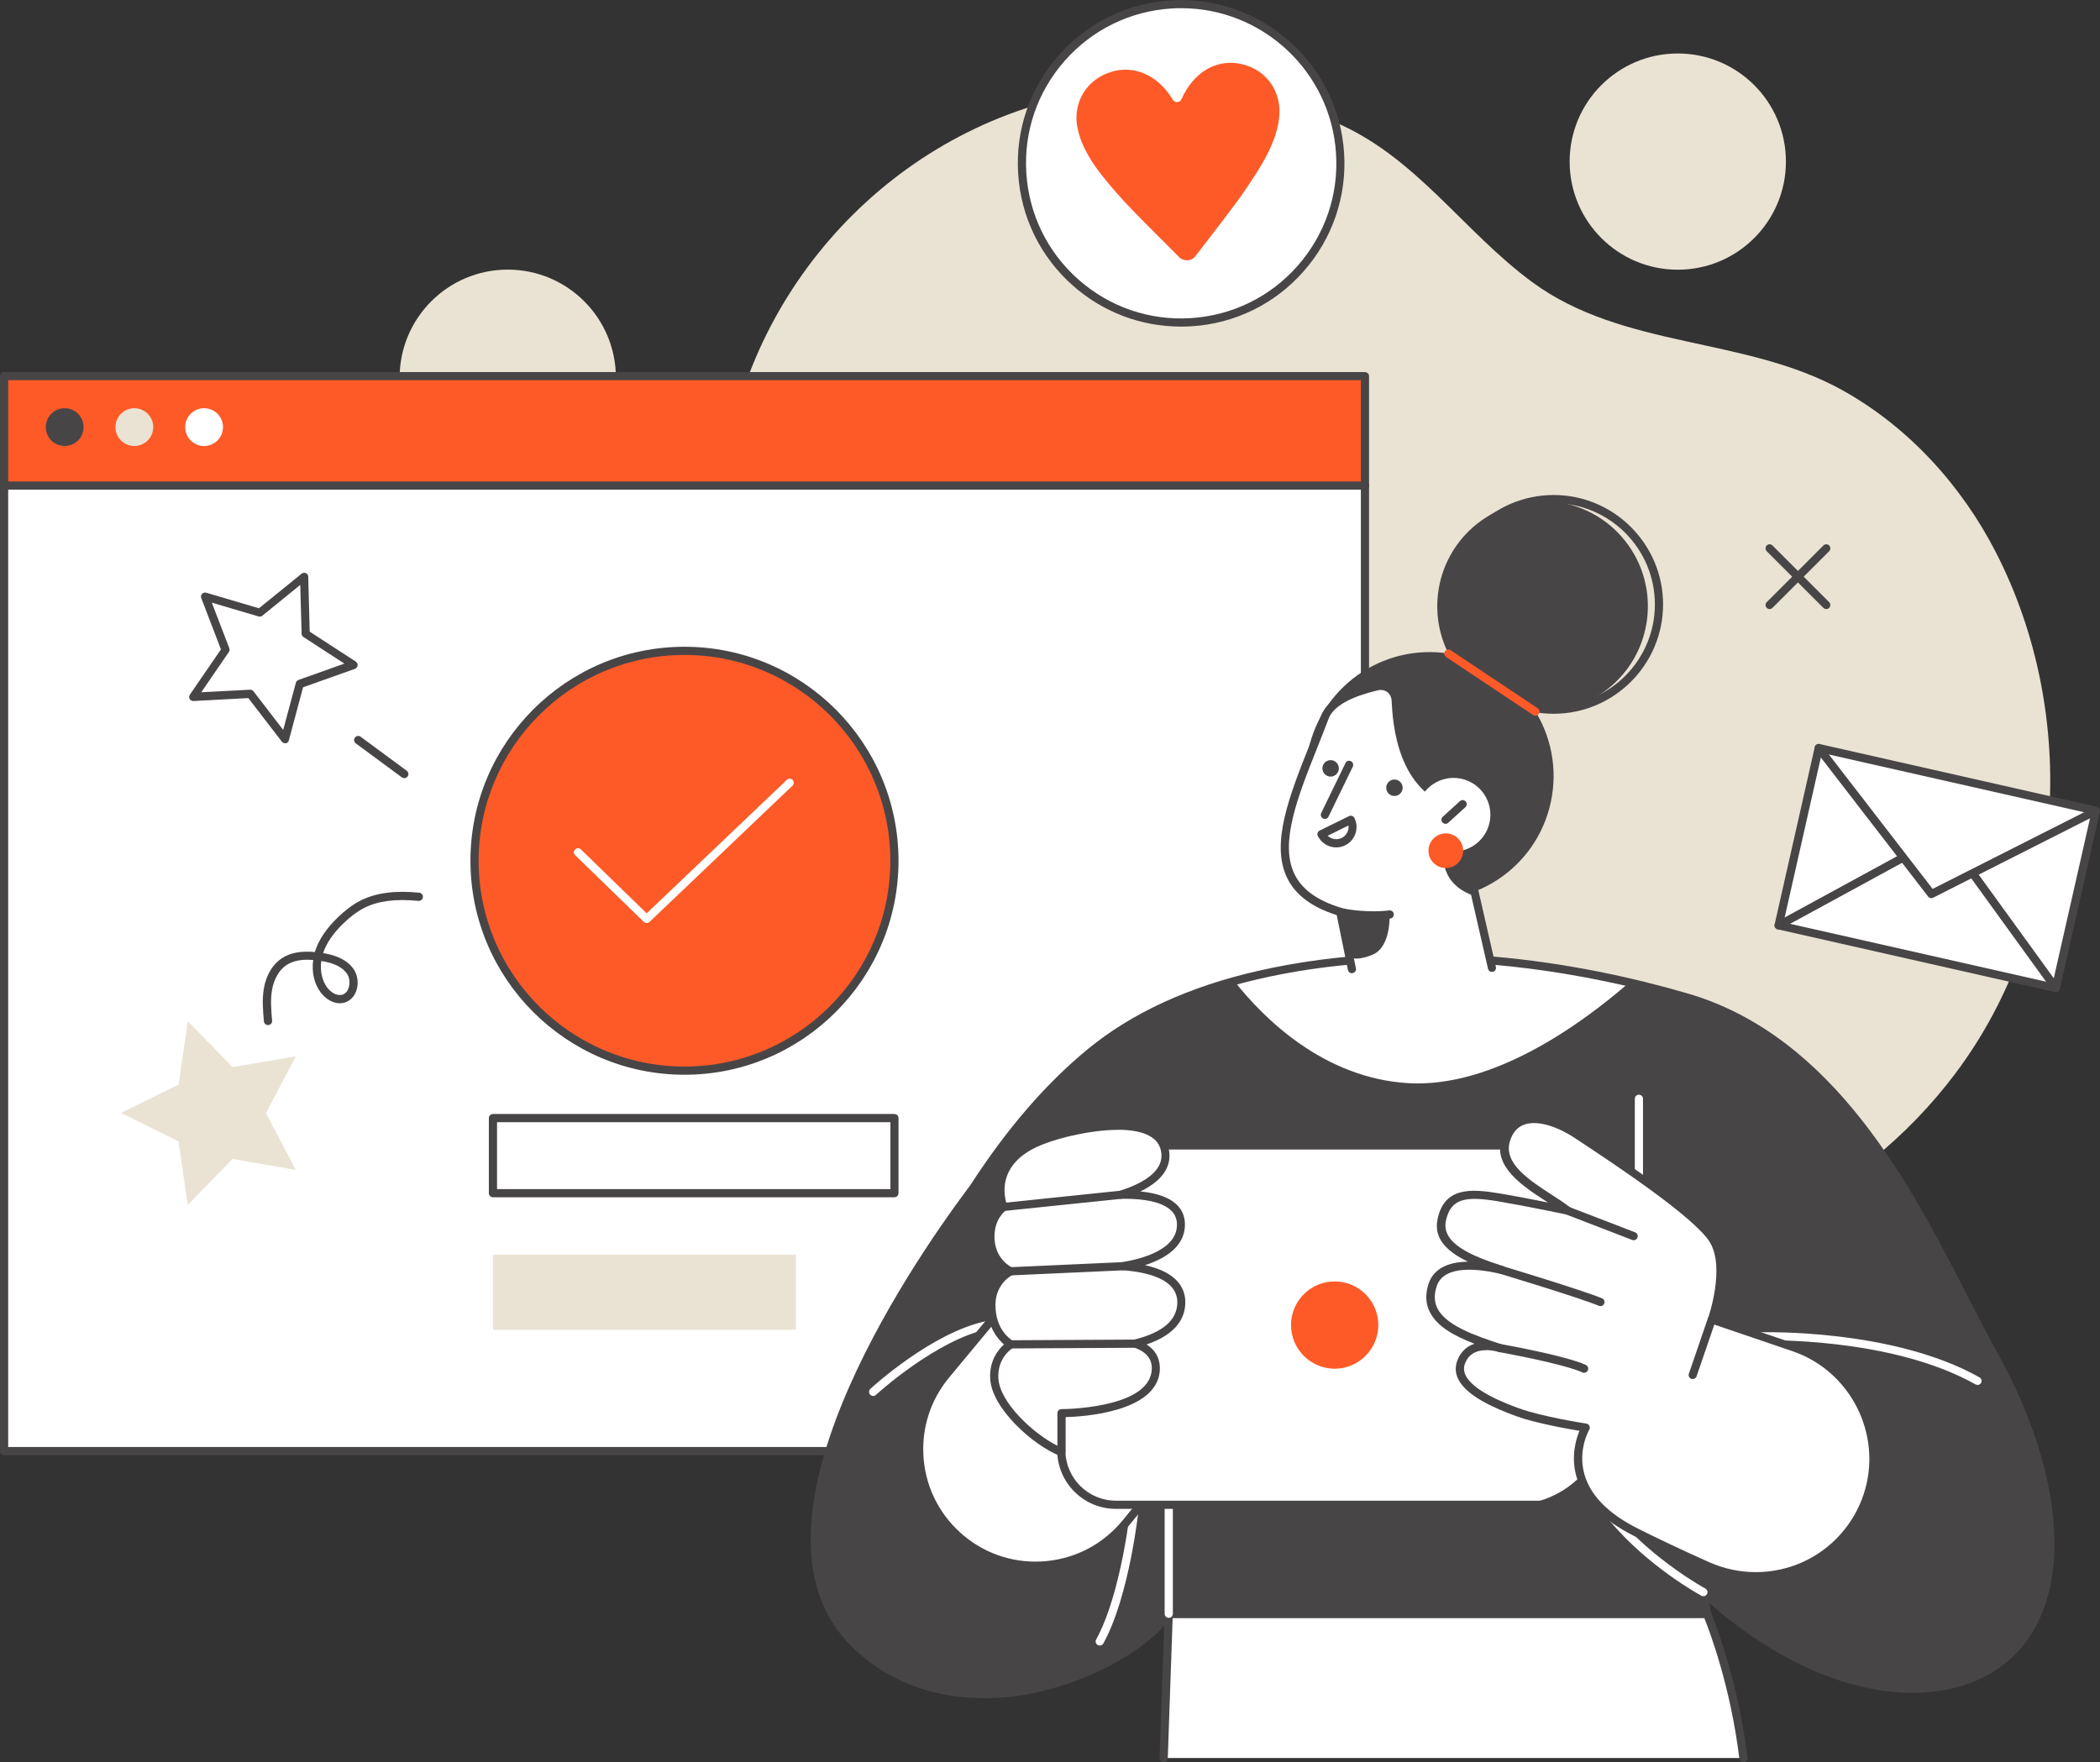 <?xml version="1.0" encoding="UTF-8"?><svg id="a" xmlns="http://www.w3.org/2000/svg" viewBox="0 0 215.56 180.91"><rect x="0" y="0" width="215.56" height="180.91" fill="#333333" stroke="none"/><defs><style>.b{fill:#eae3d3;}.c{fill:#fff;}.d{fill:#fd5a28;}.e{fill:#484547;}</style></defs><path class="b" d="M63.22,38.78c0-6.13-4.97-11.1-11.1-11.1s-11.1,4.97-11.1,11.1c0,6.13,4.97,11.1,11.1,11.1s11.1-4.97,11.1-11.1Z"/><path class="b" d="M94.99,99.95c-5.81-6.38-10.83-13.43-14.69-21.15-3.78-7.55-6.24-15.87-6.31-24.31-.17-19.81,13.22-37.81,32.09-43.62,1.45-.45,2.92-.82,4.4-1.11,8.88-1.76,18.27-.74,26.59,2.8,8.27,3.53,13.13,11.19,20.19,16.39,9.38,6.91,21.91,5.56,31.89,11.13,6.76,3.77,12.2,9.76,15.72,16.62,8.6,16.76,7.29,38.23-4.12,53.46-9.88,13.19-25.93,20.66-42.2,21.61-2.88,.17-5.77,.13-8.64-.1-8.29-.66-16.5-2.98-23.73-7.13-11.4-6.54-22.24-14.76-31.19-24.59Z"/><g><g><rect class="c" x=".42" y="38.62" width="139.69" height="110.37"/><rect class="d" x=".42" y="38.62" width="139.69" height="11.23"/><path class="e" d="M140.11,149.4H.42c-.23,0-.42-.19-.42-.42V38.62c0-.23,.19-.42,.42-.42H140.11c.23,0,.42,.19,.42,.42v110.37c0,.23-.19,.42-.42,.42ZM.84,148.56H139.69V39.03H.84v109.53Z"/><path class="e" d="M140.11,50.27H.42c-.23,0-.42-.19-.42-.42s.19-.42,.42-.42H140.11c.23,0,.42,.19,.42,.42s-.19,.42-.42,.42Z"/></g><g><circle class="e" cx="6.64" cy="43.85" r="1.94"/><path class="c" d="M22.89,43.85c0,1.07-.87,1.94-1.94,1.94s-1.94-.87-1.94-1.94,.87-1.94,1.94-1.94,1.94,.87,1.94,1.94Z"/><path class="b" d="M15.73,43.85c0,1.07-.87,1.94-1.94,1.94s-1.94-.87-1.94-1.94,.87-1.94,1.94-1.94,1.94,.87,1.94,1.94Z"/></g></g><g><circle class="d" cx="70.26" cy="88.37" r="21.55" transform="translate(-41.91 75.57) rotate(-45)"/><path class="e" d="M70.26,110.34c-12.11,0-21.97-9.85-21.97-21.97s9.85-21.97,21.97-21.97,21.97,9.85,21.97,21.97-9.85,21.97-21.97,21.97Zm0-43.1c-11.65,0-21.13,9.48-21.13,21.13s9.48,21.13,21.13,21.13,21.13-9.48,21.13-21.13-9.48-21.13-21.13-21.13Z"/><path class="c" d="M66.37,94.76c-.11,0-.21-.04-.29-.12l-7.04-6.84c-.17-.16-.17-.43,0-.59,.16-.17,.43-.17,.59,0l6.75,6.56,14.39-13.71c.17-.16,.43-.15,.59,.01,.16,.17,.15,.43-.01,.59l-14.68,13.99c-.08,.08-.19,.12-.29,.12Z"/></g><path class="e" d="M91.81,122.92H50.6c-.23,0-.42-.19-.42-.42v-7.71c0-.23,.19-.42,.42-.42h41.21c.23,0,.42,.19,.42,.42v7.71c0,.23-.19,.42-.42,.42Zm-40.79-.84h40.38v-6.87H51.02v6.87Z"/><rect class="b" x="50.6" y="128.81" width="31.1" height="7.71"/><path class="e" d="M204.61,139c-6.08-10.91-13.89-31.49-31.54-36.62-14.16-4.11-29.69-5.52-43.86-2.29-6.21,1.41-12.32,3.86-17.28,7.93-4.77,3.92-8.66,8.75-12,13.91-.5,.77-26.22,33.41-12.07,46.94,10.75,10.28,28.02,2.62,32.11-3.2h55.25l-.37-2.22c13.16,12.13,27.51,12.47,32.99,4.56,4.06-5.86,3.71-16.56-3.24-29.02Z"/><path class="c" d="M144.49,111.2c8.76,.55,17.88-6.09,22.76-10.34-12.52-2.89-25.79-3.56-38.04-.78-.84,.19-1.69,.41-2.52,.64,3.07,3.89,9.19,9.94,17.8,10.48Z"/><path class="c" d="M119.97,165.68h55.25s2.69,6.21,3.74,14.81h-59.51l.52-14.81Z"/><path class="e" d="M119.45,180.91c-.25,0-.43-.2-.42-.43l.52-14.81c0-.23,.19-.4,.42-.4h55.26c.17,0,.32,.1,.38,.25,.03,.06,2.72,6.37,3.77,14.93,.03,.23-.14,.44-.37,.47-.23,.03-.44-.14-.47-.37-.91-7.47-3.1-13.2-3.6-14.44h-54.57l-.5,14.41c0,.23-.19,.4-.42,.4Z"/><path class="e" d="M100.97,174.34c-4.07,0-9.11-1.06-13.4-5.16-12.68-12.12,5.78-39.12,11.74-47.11,.15-.2,.24-.32,.27-.36,3.79-5.85,7.74-10.43,12.09-14.01,4.52-3.71,10.39-6.41,17.45-8.02,16.76-3.81,33.21-.86,44.07,2.3,15.11,4.39,23.05,19.89,28.84,31.21,1.04,2.02,2.02,3.94,2.95,5.61,6.5,11.66,7.73,22.95,3.21,29.46-2.1,3.03-5.56,4.96-9.75,5.42-7.16,.79-15.48-2.52-22.98-9.1l.17,1.04c.02,.12-.01,.25-.09,.34-.08,.09-.2,.15-.32,.15h-55.04c-2.57,3.46-9.48,7.4-16.84,8.13-.74,.07-1.53,.12-2.37,.12Zm44.76-75.63c-5.31,0-10.86,.51-16.43,1.78-6.93,1.58-12.69,4.22-17.1,7.85-4.28,3.52-8.18,8.04-11.92,13.82-.03,.04-.13,.18-.3,.41-5.86,7.85-24.02,34.35-11.83,46,4.94,4.72,10.94,5.23,15.11,4.82,7.25-.71,14.01-4.6,16.37-7.95,.08-.11,.21-.18,.34-.18h54.76l-.29-1.73c-.03-.18,.06-.35,.21-.44,.16-.08,.35-.06,.48,.06,7.54,6.95,16.01,10.49,23.21,9.69,3.99-.44,7.16-2.19,9.15-5.06,4.33-6.25,3.08-17.2-3.26-28.58-.94-1.68-1.92-3.6-2.96-5.63-5.73-11.18-13.57-26.5-28.33-30.79-7.14-2.07-16.73-4.07-27.22-4.07Zm-41.32,23.67c-.14,0-.27-.07-.35-.19-.11-.17-.09-.38,.05-.52,.14-.14,.37-.17,.54-.06,.17,.11,.23,.33,.15,.52-.04,.1-.13,.18-.23,.22-.05,.02-.1,.03-.15,.03Zm-.38-.59l.38,.16-.38-.16Z"/><path class="c" d="M168.23,128.66c-.23,0-.42-.19-.42-.42v-15.43c0-.23,.19-.42,.42-.42s.42,.19,.42,.42v15.43c0,.23-.19,.42-.42,.42Z"/><path class="c" d="M174.85,163.88c-.07,0-.13-.02-.2-.05-.22-.12-5.42-2.95-9.39-7.66-.15-.18-.13-.44,.05-.59,.18-.15,.44-.13,.59,.05,3.86,4.58,9.09,7.43,9.15,7.46,.2,.11,.28,.36,.17,.57-.08,.14-.22,.22-.37,.22Z"/><path class="c" d="M89.63,143.32c-.11,0-.23-.05-.31-.14-.16-.17-.15-.44,.02-.59,.26-.24,6.37-5.82,11.92-6.96,.22-.04,.45,.1,.5,.33,.05,.23-.1,.45-.33,.49-5.32,1.09-11.46,6.7-11.52,6.76-.08,.07-.18,.11-.28,.11Z"/><path class="c" d="M112.88,168.94c-.07,0-.14-.02-.2-.05-.2-.11-.28-.37-.16-.57,2.63-4.78,3.56-13.78,3.57-13.87,.02-.23,.24-.4,.46-.38,.23,.02,.4,.23,.38,.46-.04,.38-.96,9.26-3.67,14.19-.08,.14-.22,.22-.37,.22Z"/><path class="c" d="M202.99,142.18c-.07,0-.14-.02-.21-.05-8.74-4.92-21.91-4.53-22.04-4.52-.25,0-.42-.17-.43-.4,0-.23,.17-.43,.4-.43,.13,0,13.54-.41,22.48,4.63,.2,.11,.27,.37,.16,.57-.08,.14-.22,.21-.37,.21Z"/><path class="e" d="M134.3,77.01c-1.47,6.87,2.9,13.64,9.78,15.11,6.87,1.47,13.64-2.9,15.11-9.78,1.47-6.87-2.9-13.64-9.78-15.11-6.87-1.47-13.64,2.9-15.11,9.78Z"/><path class="c" d="M153.47,100.77l-2.12-9.23c-5.5-1.98-1.24-8.82-1.24-8.82-5.88-1.21-6.67-7.49-6.86-10.88-.05-.94-.94-1.6-1.85-1.39-1.91,.45-4.71,1.31-5.42,3.18-3.31,8.77-7.99,17.1,1.58,19.98l1.63,7.99,14.27-.84Z"/><path class="e" d="M138.77,99.92c-.2,0-.37-.14-.41-.34l-1.15-5.63c-2.58-.82-4.25-2.08-5.1-3.84-1.7-3.53,.26-8.46,2.34-13.69,.38-.97,.77-1.95,1.15-2.93,.78-2.05,3.63-2.95,5.71-3.44,.56-.13,1.14-.01,1.6,.33,.46,.34,.74,.87,.77,1.44,.34,6.23,2.48,9.66,6.52,10.49,.13,.03,.25,.12,.3,.25,.05,.13,.04,.27-.03,.39-.02,.04-2.18,3.55-1.3,6.07,.34,.98,1.12,1.7,2.32,2.13,.13,.05,.23,.16,.27,.3l1.79,7.82c.05,.23-.09,.45-.31,.5-.22,.05-.45-.09-.5-.31l-1.74-7.6c-1.33-.53-2.21-1.39-2.62-2.56-.8-2.31,.49-5.15,1.1-6.29-6.12-1.66-6.51-8.76-6.64-11.14-.02-.32-.18-.62-.44-.82-.26-.19-.59-.26-.9-.19-1.09,.26-4.41,1.05-5.12,2.92-.37,.99-.77,1.97-1.15,2.94-2.01,5.05-3.91,9.82-2.36,13.01,.77,1.59,2.35,2.73,4.82,3.48,.15,.04,.26,.17,.29,.32l1.2,5.88c.05,.23-.1,.45-.33,.49-.03,0-.06,0-.08,0Z"/><path class="e" d="M140.96,94.4c-.93,0-2.14-.08-3.48-.36-.23-.05-.37-.27-.32-.5,.05-.23,.28-.37,.5-.32,2.67,.57,4.91,.25,4.93,.25,.22-.03,.44,.12,.48,.35,.03,.23-.12,.44-.35,.48-.05,0-.72,.1-1.75,.1Z"/><path class="e" d="M138.48,98.19s.55,.61,2.44-.19c1.89-.8,1.72-4.13,1.72-4.13l-5.08-.25,.91,4.57Z"/><g><path class="c" d="M152.9,84.44c-.44,2.04-2.45,3.34-4.49,2.9-2.04-.44-3.34-2.45-2.9-4.49,.44-2.04,2.45-3.34,4.49-2.9,2.04,.44,3.34,2.45,2.9,4.49Z"/><path class="e" d="M148.38,84.58c-.11,0-.23-.05-.31-.14-.16-.17-.14-.44,.03-.59l1.76-1.6c.17-.16,.44-.14,.59,.03,.16,.17,.14,.44-.03,.59l-1.76,1.6c-.08,.07-.18,.11-.28,.11Z"/></g><path class="d" d="M150.19,87.34c0,.98-.8,1.78-1.78,1.78s-1.78-.8-1.78-1.78,.8-1.78,1.78-1.78,1.78,.8,1.78,1.78Z"/><g><path class="e" d="M135.99,84.07c-.06,0-.12-.01-.18-.04-.21-.1-.29-.35-.19-.56l2.49-5.13c.1-.21,.35-.3,.56-.19,.21,.1,.29,.35,.19,.56l-2.49,5.13c-.07,.15-.22,.24-.38,.24Z"/><path class="e" d="M143.97,81c-.07,.46-.5,.78-.96,.71-.46-.07-.78-.5-.71-.96,.07-.46,.5-.78,.96-.71s.78,.5,.71,.96Z"/><path class="e" d="M137.42,79.01c-.07,.46-.5,.78-.96,.71s-.78-.5-.71-.96,.5-.78,.96-.71,.78,.5,.71,.96Z"/></g><circle class="e" cx="158.34" cy="62.25" r="10.81" transform="translate(-4.69 110.9) rotate(-38.08)"/><path class="e" d="M159.48,73.28c-6.19,0-11.23-5.04-11.23-11.23s5.04-11.23,11.23-11.23,11.23,5.04,11.23,11.23-5.04,11.23-11.23,11.23Zm0-21.62c-5.73,0-10.39,4.66-10.39,10.39s4.66,10.39,10.39,10.39,10.39-4.66,10.39-10.39-4.66-10.39-10.39-10.39Z"/><path class="d" d="M157.61,73.48c-.08,0-.16-.02-.23-.07l-8.94-5.96c-.19-.13-.25-.39-.12-.58,.13-.19,.39-.25,.58-.12l8.94,5.96c.19,.13,.25,.39,.12,.58-.08,.12-.21,.19-.35,.19Z"/><path class="e" d="M137.16,87c-.78,0-1.52-.43-1.89-1.17-.1-.21-.02-.46,.19-.56l3.01-1.48c.1-.05,.21-.06,.32-.02,.1,.04,.19,.11,.24,.21,.51,1.04,.08,2.3-.96,2.81-.3,.15-.61,.21-.92,.21Zm-.88-1.2c.37,.36,.94,.47,1.44,.23,.49-.24,.76-.76,.7-1.28l-2.13,1.05Z"/><path class="c" d="M105.14,131.48l-8.03,9.66c-4.23,5.09-3.51,12.66,1.6,16.87,5.1,4.2,12.64,3.45,16.83-1.65l10.37-12.65-20.78-12.22Z"/><path class="e" d="M106.28,161.15c-2.85,0-5.6-.98-7.83-2.82-2.56-2.11-4.14-5.08-4.46-8.38-.31-3.3,.68-6.52,2.8-9.07l8.03-9.66c.13-.16,.36-.2,.54-.09l20.78,12.22c.11,.06,.18,.17,.2,.29,.02,.12-.01,.24-.09,.34l-10.37,12.65c-2.1,2.56-5.06,4.14-8.36,4.47-.41,.04-.82,.06-1.23,.06Zm-1.05-29.12l-7.8,9.39c-1.98,2.38-2.9,5.38-2.61,8.46,.29,3.08,1.77,5.85,4.16,7.82,2.38,1.96,5.38,2.87,8.45,2.57,3.07-.3,5.83-1.78,7.79-4.16l10.06-12.27-20.05-11.79Z"/><path class="c" d="M119.97,166.1c-.23,0-.42-.19-.42-.42v-23.92c0-.23,.19-.42,.42-.42s.42,.19,.42,.42v23.92c0,.23-.19,.42-.42,.42Z"/><g><rect class="c" x="108.94" y="117.6" width="56.11" height="36.89" rx="9.81" ry="9.81" transform="translate(274 272.09) rotate(180)"/><path class="e" d="M159.45,154.91h-44.91c-3.32,0-6.02-2.7-6.02-6.02v-25.69c0-3.32,2.7-6.02,6.02-6.02h44.91c3.32,0,6.02,2.7,6.02,6.02v25.69c0,3.32-2.7,6.02-6.02,6.02Zm-44.91-36.89c-2.86,0-5.18,2.33-5.18,5.18v25.69c0,2.86,2.33,5.18,5.18,5.18h44.91c2.86,0,5.18-2.33,5.18-5.18v-25.69c0-2.86-2.33-5.18-5.18-5.18h-44.91Z"/><path class="d" d="M132.52,136.04c0,2.47,2.01,4.48,4.48,4.48s4.48-2.01,4.48-4.48-2-4.48-4.48-4.48-4.48,2.01-4.48,4.48Z"/><path class="c" d="M184.11,138.33l-8.4-2.86s1.88-5.3,.14-8.15c-1.73-2.85-11.32-9.05-13.95-10.81-2.63-1.75-6.34-2.75-7.34,.53-1,3.28,3.85,5.34,6.31,7.24,0,0-4.02-.85-7.02-1.35-3-.5-5.26-.57-5.86,2.32-.56,2.68,2.83,4.08,6.14,5.13-2.39-.57-6.2-1.02-7.07,1.49-1.26,3.64,2.72,5.19,6.9,6.54-.83-.24-3.13-.68-3.96,1.37-1.02,2.53,3.35,4.32,5.77,5.2,2.42,.89,6.98,1.58,6.98,1.58,0,0-3.74,6.27,5.16,10.74,2.4,1.21,4.95,2.39,7.38,3.47,6.55,2.92,14.19-.48,16.41-7.3,2.04-6.28-1.35-13.03-7.6-15.16Z"/><path class="e" d="M180.22,162.25c-1.74,0-3.47-.36-5.09-1.08-2.73-1.22-5.22-2.39-7.4-3.48-3.22-1.62-5.2-3.65-5.9-6.05-.61-2.09-.06-3.88,.3-4.74-1.3-.22-4.55-.8-6.5-1.51-2.18-.8-5.18-2.08-5.99-3.89-.27-.61-.28-1.24-.03-1.87,.39-.96,1.05-1.45,1.75-1.67-2.12-.81-3.86-1.79-4.6-3.27-.44-.88-.47-1.87-.1-2.95,.5-1.43,1.89-2.18,4.02-2.21-2.12-1.02-3.54-2.35-3.12-4.36,.69-3.3,3.4-3.14,6.34-2.65,1.63,.27,3.57,.65,5,.94-.05-.03-.09-.06-.14-.09-2.45-1.59-5.51-3.57-4.63-6.44,.35-1.14,1.02-1.9,1.99-2.25,2.26-.81,5.15,.94,5.98,1.49l.74,.49c3.5,2.32,11.69,7.74,13.33,10.45,1.55,2.55,.43,6.78,.02,8.11l8.01,2.72c6.43,2.19,9.96,9.22,7.86,15.68-1.09,3.36-3.57,6.12-6.8,7.55-1.62,.72-3.35,1.08-5.09,1.08Zm-27.68-23.63c-.82,0-1.72,.27-2.14,1.32-.17,.41-.16,.81,.02,1.21,.75,1.69,4.33,3.01,5.51,3.44,2.35,.86,6.85,1.56,6.9,1.56,.14,.02,.26,.11,.32,.24,.06,.13,.05,.27-.02,.39-.01,.02-1.22,2.11-.48,4.63,.63,2.16,2.48,4.02,5.47,5.52,2.17,1.09,4.65,2.26,7.36,3.47,3.02,1.34,6.48,1.34,9.5,0,3.01-1.34,5.32-3.91,6.34-7.05,1.96-6.03-1.34-12.59-7.33-14.63l-8.4-2.86c-.11-.04-.19-.11-.24-.21-.05-.1-.06-.22-.02-.32,.02-.05,1.79-5.15,.18-7.8-1.55-2.55-9.93-8.09-13.08-10.18l-.74-.49c-1.54-1.03-3.73-1.94-5.23-1.4-.71,.25-1.2,.83-1.47,1.7-.69,2.27,1.95,3.98,4.29,5.5,.69,.44,1.33,.86,1.88,1.29,.16,.12,.21,.33,.12,.51-.08,.18-.27,.28-.47,.23-.04,0-4.04-.85-7-1.35-3.25-.54-4.89-.38-5.39,1.99-.48,2.29,2.53,3.59,5.86,4.65,.21,.07,.34,.29,.28,.51-.06,.22-.29,.35-.5,.3-2.12-.5-5.8-1.01-6.57,1.22-.3,.87-.28,1.62,.05,2.3,.86,1.73,3.72,2.78,6.58,3.7,.22,.07,.34,.3,.27,.52-.07,.22-.29,.34-.52,.28-.31-.09-.8-.2-1.31-.2Z"/><path class="e" d="M167.69,127.33c-.05,0-.1,0-.15-.03l-6.82-2.63c-.22-.08-.32-.33-.24-.54,.08-.22,.33-.32,.54-.24l6.82,2.63c.22,.08,.32,.33,.24,.54-.06,.17-.22,.27-.39,.27Z"/><path class="e" d="M164.28,134.09c-.05,0-.11-.01-.16-.03-2.03-.84-10.02-3.25-10.1-3.27-.22-.07-.35-.3-.28-.52,.07-.22,.3-.35,.52-.28,.33,.1,8.11,2.45,10.18,3.3,.21,.09,.32,.33,.23,.55-.07,.16-.22,.26-.39,.26Z"/><path class="e" d="M162.6,140.94c-.06,0-.12-.01-.17-.04-2.02-.92-8.47-2.07-8.53-2.08-.23-.04-.38-.26-.34-.49,.04-.23,.26-.38,.49-.34,.27,.05,6.62,1.18,8.73,2.14,.21,.1,.3,.34,.21,.56-.07,.15-.22,.25-.38,.25Z"/><path class="e" d="M173.76,141.58s-.09,0-.14-.02c-.22-.08-.34-.31-.26-.53l1.95-5.69c.07-.22,.31-.34,.53-.26,.22,.08,.34,.31,.26,.53l-1.95,5.69c-.06,.17-.22,.28-.4,.28Z"/><g><path class="c" d="M121.24,133.76c.03-2.7-3.11-3.55-6.01-3.76,2.48-.41,6.07-1.5,5.97-4.37-.08-2.53-3.4-3.01-6.19-2.96,2.39-.75,4.95-2.11,4.56-4.47-.7-4.27-9.62-2.3-12.63-1.14-5.91,2.3-3.96,6.85-3.96,6.85,0,0-1.48,1.02-1.33,3.35,.15,2.41,2.07,3.25,2.07,3.25,0,0-1.98,.96-1.98,3.46,0,2.98,2.01,4.04,2.01,4.04,0,0-1.84,1.05-1.71,3.51,.15,2.9,4.34,6.55,6.9,7.55v-3.99s9.33,.02,9.68-4.37c.12-1.5-.82-2.34-2.12-2.78,2.39-.59,4.7-1.78,4.73-4.18Z"/><path class="e" d="M108.95,149.5c-.05,0-.1,0-.15-.03-2.78-1.09-7.01-4.9-7.16-7.92-.1-1.86,.82-2.98,1.42-3.52-.66-.56-1.72-1.8-1.72-4.05,0-1.84,.96-2.92,1.62-3.45-.65-.48-1.6-1.48-1.72-3.24-.12-1.95,.8-3.08,1.26-3.51-.19-.6-.49-2.03,.15-3.57,.64-1.53,2.04-2.73,4.15-3.54,2.41-.94,8.69-2.43,11.63-.75,.88,.5,1.41,1.25,1.57,2.21,.2,1.23-.21,2.87-2.94,4.19,3.65,.36,4.53,1.93,4.57,3.29,.06,1.93-1.38,3.41-4.1,4.28,3.39,.74,4.16,2.45,4.14,3.87-.02,1.38-.75,3.18-3.98,4.27,1.21,.77,1.42,1.86,1.36,2.72-.34,4.21-7.78,4.69-9.68,4.74v3.58c0,.14-.07,.27-.18,.35-.07,.05-.15,.07-.24,.07Zm5.77-33.5c-2.68,0-5.89,.79-7.61,1.46-1.88,.73-3.12,1.77-3.67,3.08-.7,1.65-.06,3.21-.05,3.22,.08,.18,.02,.4-.15,.51-.05,.04-1.28,.93-1.15,2.98,.13,2.11,1.76,2.86,1.82,2.89,.15,.07,.25,.21,.25,.38,0,.16-.09,.31-.24,.38-.07,.03-1.74,.89-1.74,3.08,0,2.67,1.71,3.63,1.79,3.67,.13,.07,.22,.21,.22,.36,0,.15-.08,.29-.21,.37-.06,.04-1.62,.97-1.5,3.12,.13,2.47,3.56,5.68,6.06,6.93v-3.34c0-.11,.04-.22,.12-.3,.08-.08,.19-.12,.3-.12,.14,0,8.94-.04,9.26-3.98,.09-1.13-.51-1.9-1.83-2.35-.18-.06-.29-.23-.28-.42,0-.19,.14-.34,.32-.39,2.91-.72,4.39-1.99,4.42-3.78,.03-2.42-3.04-3.15-5.62-3.34-.21-.02-.38-.19-.39-.4,0-.21,.14-.4,.35-.43,2.14-.35,5.71-1.34,5.62-3.94-.07-2.19-3.18-2.61-5.76-2.56-.19,0-.39-.15-.42-.35-.03-.21,.09-.4,.29-.47,2.14-.67,4.62-1.92,4.27-4-.12-.71-.49-1.24-1.16-1.62-.82-.47-2-.65-3.29-.65Z"/><path class="e" d="M102.99,124.34c-.21,0-.39-.16-.42-.38-.02-.23,.14-.44,.37-.46l12.03-1.25c.22-.02,.44,.14,.46,.37,.02,.23-.14,.44-.37,.46l-12.03,1.25s-.03,0-.04,0Z"/><path class="e" d="M103.73,130.94c-.22,0-.41-.18-.42-.4,0-.23,.17-.43,.4-.44l11.5-.52c.23-.01,.43,.17,.44,.4,0,.23-.17,.43-.4,.44l-11.5,.52h-.02Z"/><path class="e" d="M103.76,138.44c-.23,0-.42-.19-.42-.42,0-.23,.19-.42,.42-.42l12.75-.07c.23,0,.42,.19,.42,.42,0,.23-.19,.42-.42,.42l-12.75,.07h0Z"/></g></g><g><rect class="c" x="184.27" y="79.79" width="29.17" height="18.67" transform="translate(24.58 -41.69) rotate(12.75)"/><path class="e" d="M211.02,101.86s-.06,0-.09-.01l-28.45-6.44c-.23-.05-.37-.28-.32-.5l4.12-18.21c.02-.11,.09-.2,.19-.26,.09-.06,.21-.08,.32-.05l28.45,6.44c.11,.02,.2,.09,.26,.19,.06,.09,.08,.21,.05,.32l-4.12,18.21c-.04,.19-.22,.33-.41,.33Zm-27.95-7.17l27.63,6.25,3.94-17.39-27.63-6.25-3.93,17.39Z"/><path class="e" d="M198.25,92.21c-.13,0-.25-.06-.33-.16l-11.56-14.99c-.14-.18-.11-.45,.08-.59,.18-.14,.45-.11,.59,.08l11.35,14.71,16.58-8.39c.21-.1,.46-.02,.56,.18,.1,.21,.02,.46-.19,.56l-16.89,8.55c-.06,.03-.12,.05-.19,.05Z"/><g><path class="e" d="M211.02,101.86c-.13,0-.26-.06-.34-.17l-8.45-11.67c-.14-.19-.09-.45,.09-.59,.19-.14,.45-.09,.59,.09l8.45,11.67c.14,.19,.09,.45-.09,.59-.07,.05-.16,.08-.25,.08Z"/><path class="e" d="M182.57,95.43c-.15,0-.29-.08-.37-.22-.11-.2-.04-.46,.17-.57l12.59-6.86c.2-.11,.46-.04,.57,.17,.11,.2,.04,.46-.17,.57l-12.59,6.86c-.06,.03-.13,.05-.2,.05Z"/></g></g><g><path class="c" d="M137.55,15.74c.56,9.01-6.28,16.77-15.29,17.33-9.01,.56-16.77-6.28-17.33-15.29-.56-9.01,6.28-16.77,15.29-17.33,9.01-.56,16.77,6.28,17.33,15.29Z"/><path class="e" d="M121.22,33.53c-4.08,0-7.98-1.47-11.07-4.19-3.36-2.96-5.36-7.06-5.64-11.52-.28-4.47,1.2-8.78,4.16-12.14,2.96-3.36,7.05-5.36,11.52-5.64,9.22-.58,17.2,6.46,17.78,15.68,.28,4.47-1.2,8.78-4.16,12.14-2.96,3.36-7.05,5.36-11.52,5.64-.36,.02-.71,.03-1.07,.03Zm.03-32.69c-.33,0-.67,.01-1,.03-4.24,.27-8.13,2.17-10.95,5.36-2.81,3.19-4.22,7.28-3.95,11.53,.27,4.25,2.17,8.13,5.36,10.95,3.19,2.81,7.28,4.22,11.53,3.95,4.25-.27,8.13-2.17,10.95-5.36,2.81-3.19,4.22-7.28,3.95-11.53-.53-8.43-7.55-14.93-15.88-14.93Z"/><path class="d" d="M110.59,13.06c.52,2.86,2.82,5.39,4.75,7.56,.79,.88,4.11,4.2,5.72,5.8,.46,.45,1.25,.4,1.64-.11,1.39-1.8,4.25-5.52,4.91-6.5,1.63-2.4,3.58-5.21,3.72-8.12,.12-2.53-1.54-4.78-4.32-5.19-2.17-.32-4.46,.83-5.75,3.71-.15,.34-.67,.37-.86,.05-1.6-2.69-4.1-3.52-6.21-2.92-2.71,.77-4.06,3.22-3.61,5.71Z"/></g><polygon class="c" points="31.22 59.21 26.67 62.9 21.04 61.24 23.15 66.71 19.83 71.54 25.68 71.24 29.26 75.88 30.77 70.22 36.3 68.26 31.38 65.07 31.22 59.21"/><path class="e" d="M29.26,76.3c-.13,0-.25-.06-.33-.16l-3.44-4.47-5.63,.3c-.15,0-.31-.07-.39-.21-.08-.14-.07-.31,.02-.44l3.19-4.65-2.02-5.27c-.06-.15-.02-.32,.08-.43,.11-.12,.28-.16,.43-.12l5.41,1.6,4.38-3.55c.12-.1,.29-.12,.44-.06,.15,.07,.24,.21,.24,.37l.15,5.64,4.73,3.07c.13,.09,.21,.24,.19,.4-.02,.16-.13,.29-.28,.35l-5.32,1.89-1.46,5.45c-.04,.15-.17,.27-.32,.3-.03,0-.05,0-.08,0Zm-3.57-5.49c.13,0,.25,.06,.33,.16l3.05,3.97,1.3-4.84c.04-.13,.13-.24,.26-.29l4.72-1.68-4.2-2.73c-.12-.07-.19-.2-.19-.34l-.14-5.01-3.89,3.16c-.11,.09-.25,.12-.38,.08l-4.81-1.42,1.8,4.68c.05,.13,.03,.27-.05,.39l-2.83,4.13,5.01-.26h.02Z"/><polygon class="b" points="19.28 104.84 18.33 111.35 12.42 114.26 18.32 117.18 19.27 123.7 23.87 118.99 30.36 120.11 27.3 114.28 30.37 108.45 23.88 109.56 19.28 104.84"/><path class="e" d="M27.51,105.24c-.21,0-.4-.16-.42-.38-.1-1.11-.2-2.26,0-3.41,.24-1.34,.88-2.42,1.81-3.05,.85-.58,1.98-.79,3.42-.66l.02-.07c.38-1.19,1.14-2.32,2.33-3.48,.79-.76,1.54-1.33,2.31-1.72,1.57-.8,3.55-1.07,6.05-.82,.23,.02,.4,.23,.38,.46-.02,.23-.23,.4-.46,.38-2.33-.23-4.16,0-5.58,.73-.69,.35-1.38,.87-2.11,1.57-1.06,1.03-1.75,2.03-2.09,3.06,1.01,.17,2.33,.54,3.1,1.6,.46,.64,.57,1.55,.29,2.32-.23,.61-.69,1.04-1.26,1.18-1,.24-1.92-.43-2.39-1.07-.67-.9-.93-2.1-.76-3.32-1.19-.1-2.08,.08-2.76,.53-.73,.49-1.26,1.41-1.46,2.51-.19,1.04-.09,2.13,0,3.19,.02,.23-.15,.43-.38,.45-.01,0-.03,0-.04,0Zm5.47-6.58c-.14,1.01,.07,2,.6,2.72,.35,.47,.96,.89,1.52,.75,.41-.1,.6-.45,.67-.66,.19-.51,.12-1.13-.18-1.54-.47-.65-1.3-1.06-2.61-1.27Z"/><path class="e" d="M41.5,79.89c-.09,0-.17-.03-.25-.08l-4.73-3.49c-.19-.14-.23-.4-.09-.59,.14-.19,.4-.23,.59-.09l4.73,3.49c.19,.14,.23,.4,.09,.59-.08,.11-.21,.17-.34,.17Z"/><circle class="b" cx="172.22" cy="16.59" r="11.1"/><g><path class="e" d="M187.47,62.53c-.11,0-.21-.04-.3-.12l-5.82-5.82c-.16-.16-.16-.43,0-.59,.16-.16,.43-.16,.59,0l5.82,5.82c.16,.16,.16,.43,0,.59-.08,.08-.19,.12-.3,.12Z"/><path class="e" d="M181.65,62.53c-.11,0-.21-.04-.3-.12-.16-.16-.16-.43,0-.59l5.82-5.82c.16-.16,.43-.16,.59,0,.16,.16,.16,.43,0,.59l-5.82,5.82c-.08,.08-.19,.12-.3,.12Z"/></g></svg>